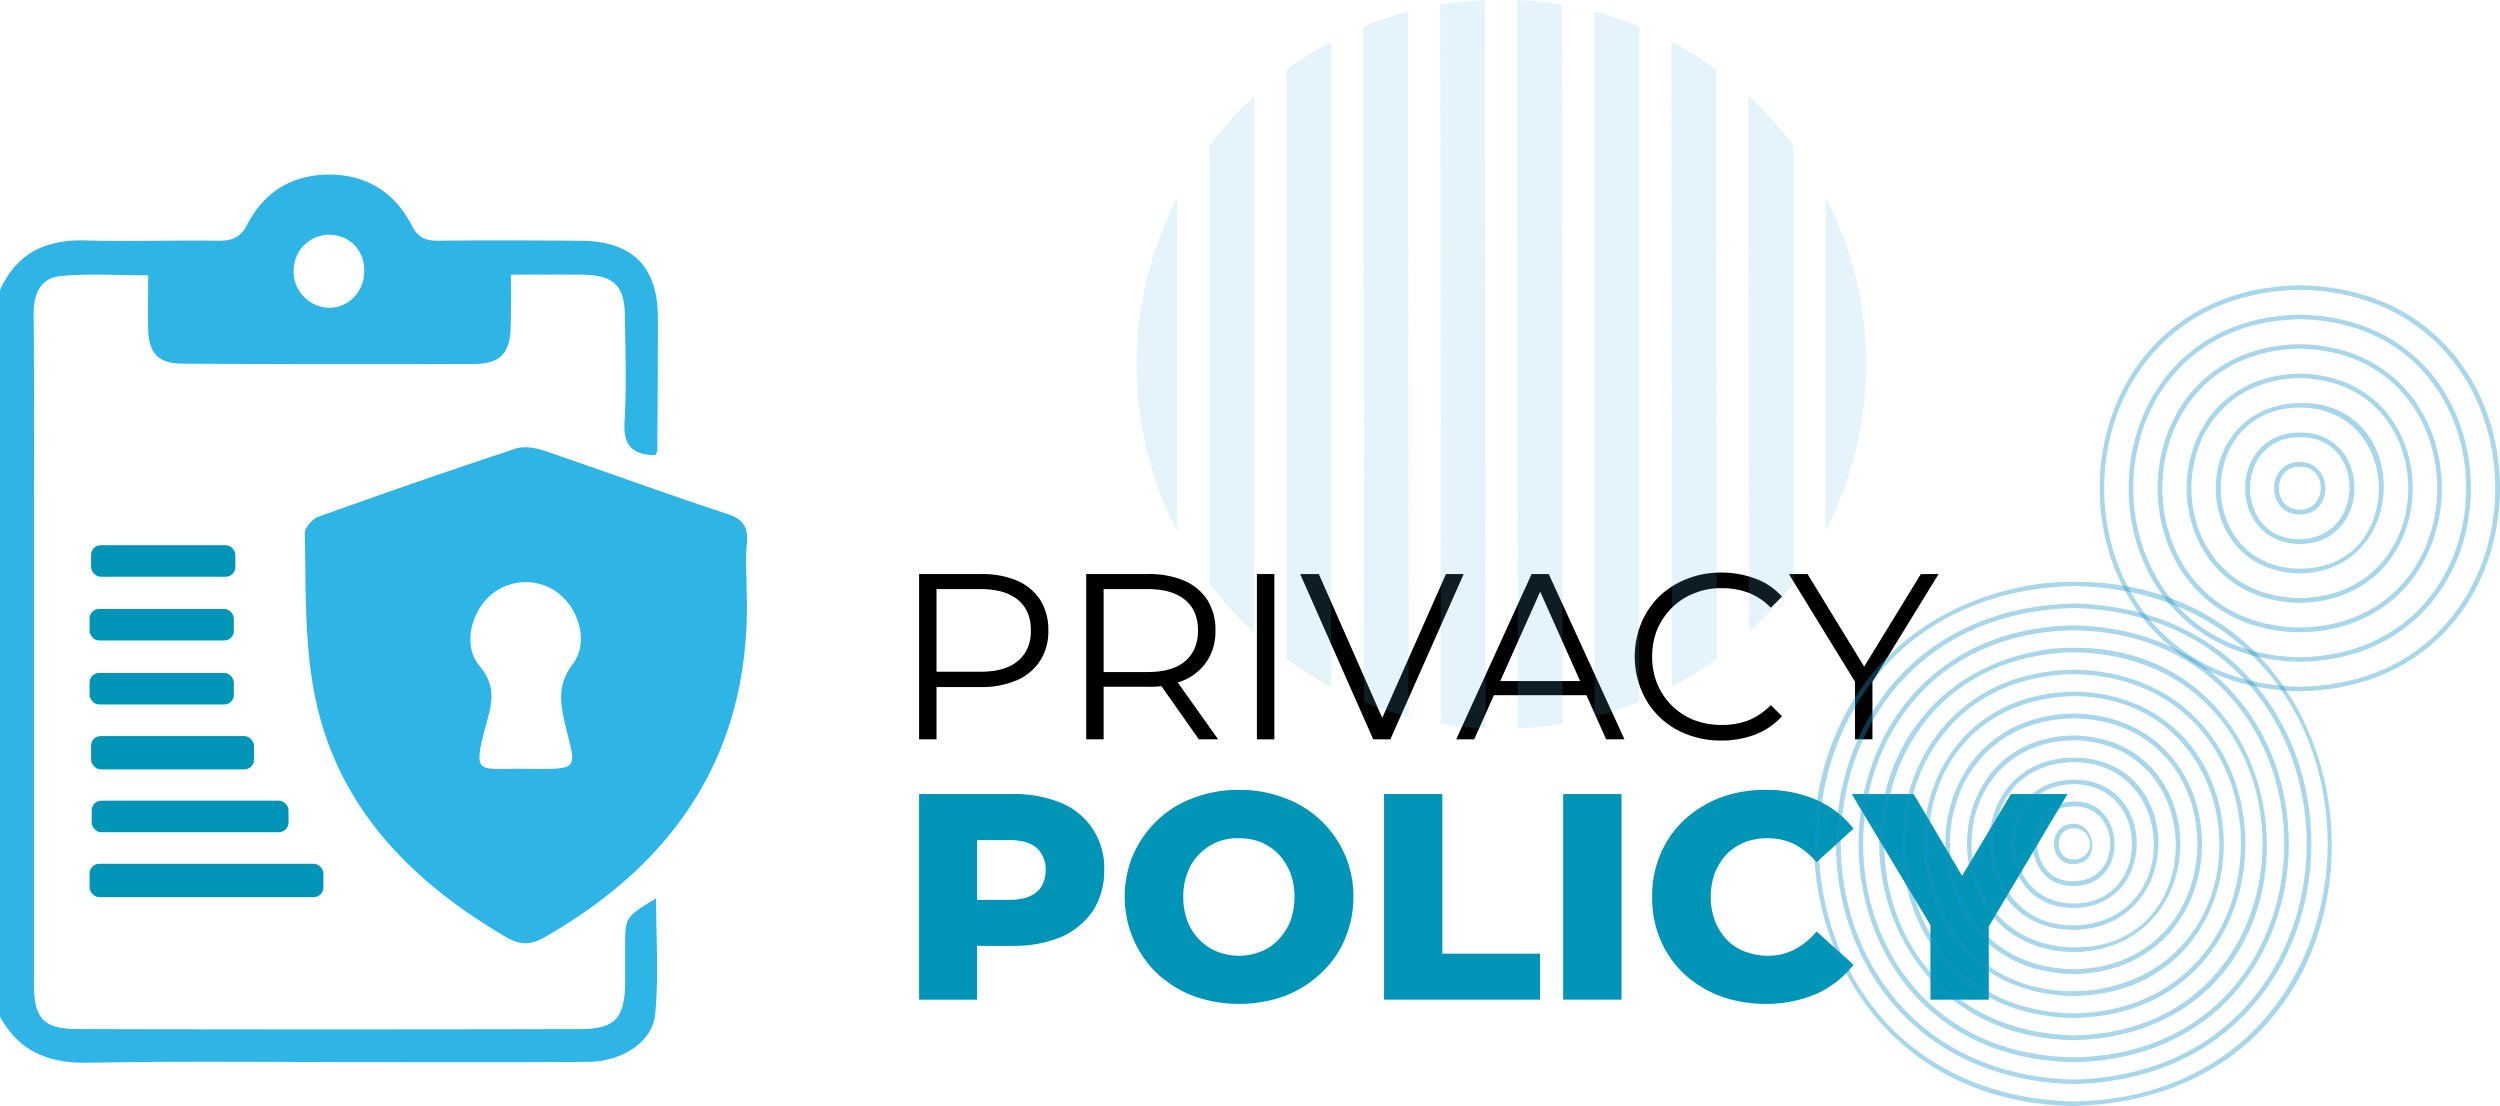 <svg xmlns="http://www.w3.org/2000/svg" width="831.8" height="368" viewBox="0 0 831.8 368">
  <defs>
    <style>
      .cls-1 {
        fill: #0095b7;
      }

      .cls-2 {
        fill: #2eb5e5;
      }

      .cls-3 {
        opacity: 0.16;
      }

      .cls-4 {
        fill: #52b6e2;
      }

      .cls-5 {
        opacity: 0.38;
      }

      .cls-6 {
        fill: #1b94c9;
      }
    </style>
  </defs>
  <g id="Layer_2" data-name="Layer 2">
    <g id="Layer_1-2" data-name="Layer 1">
      <g>
        <g>
          <path d="M305.8,246V191h20.6a29.6,29.6,0,0,1,12,2.2,17.4,17.4,0,0,1,7.7,6.4,18.5,18.5,0,0,1,2.7,10.2,18,18,0,0,1-2.7,10,17.6,17.6,0,0,1-7.7,6.5,29.5,29.5,0,0,1-12,2.3H309l2.6-2.8V246Zm5.8-19.7-2.6-2.8h17.2c5.5,0,9.7-1.2,12.5-3.6s4.3-5.7,4.3-10.1-1.4-7.8-4.3-10.2-7-3.6-12.5-3.6H309l2.6-2.8Z"/>
          <path d="M361.4,246V191H382a29.6,29.6,0,0,1,12,2.2,17.4,17.4,0,0,1,7.7,6.4,18.5,18.5,0,0,1,2.7,10.2,18,18,0,0,1-2.7,10,17.6,17.6,0,0,1-7.7,6.5,29.6,29.6,0,0,1-12,2.2H364.6l2.6-2.7V246Zm5.8-19.7-2.6-2.7h17.2c5.5,0,9.7-1.2,12.5-3.6s4.3-5.8,4.3-10.2-1.4-7.8-4.3-10.2-7-3.6-12.5-3.6H364.6l2.6-2.8ZM398.9,246l-14.1-20h6.3l14.2,20Z"/>
          <path d="M418.2,246V191H424v55Z"/>
          <path d="M456.9,246l-24.3-55h6.2l22.8,51.7h-3.4L481.1,191H487l-24.4,55Z"/>
          <path d="M484.5,246l25.1-55h5.7l25.2,55h-6.1l-23.1-51.7h2.3L490.5,246Zm9.9-14.7,1.7-4.7h32l1.7,4.7Z"/>
          <path d="M572.7,246.4a30.6,30.6,0,0,1-11.5-2.1,26.2,26.2,0,0,1-9.1-5.8,25.9,25.9,0,0,1-6-8.9,29.4,29.4,0,0,1,0-22.3,27.4,27.4,0,0,1,6-8.9,28.2,28.2,0,0,1,9.2-5.8,30.6,30.6,0,0,1,11.5-2.1,32.2,32.2,0,0,1,11.2,2,22,22,0,0,1,8.9,6l-3.7,3.7a21,21,0,0,0-7.5-5,25,25,0,0,0-8.8-1.5,23.5,23.5,0,0,0-9.2,1.7,21.5,21.5,0,0,0-7.4,4.8,22.9,22.9,0,0,0-4.9,7.2,24.2,24.2,0,0,0-1.7,9.1,23.7,23.7,0,0,0,1.7,9,21.9,21.9,0,0,0,12.3,12.1,25.4,25.4,0,0,0,9.2,1.6,25,25,0,0,0,8.8-1.5,22.7,22.7,0,0,0,7.5-5.1l3.7,3.7a23.2,23.2,0,0,1-8.9,6.1A32.4,32.4,0,0,1,572.7,246.4Z"/>
          <path d="M617.2,246V225.5l1.4,3.6L595.2,191h6.2l20.5,33.5h-3.3L639.1,191H645l-23.4,38.1,1.4-3.6V246Z"/>
        </g>
        <g>
          <path class="cls-1" d="M305.8,332.6V264.2H337a40.4,40.4,0,0,1,16.2,3,23.2,23.2,0,0,1,14.2,22.2,24.9,24.9,0,0,1-3.7,13.6,25.2,25.2,0,0,1-10.5,8.7,40.4,40.4,0,0,1-16.2,3H316.4l8.7-8.5v26.4Zm19.3-24.1-8.7-9.1h19.4c4,0,7.1-.9,9.1-2.6s3-4.2,3-7.4a9.4,9.4,0,0,0-3-7.3c-2-1.7-5.1-2.6-9.1-2.6H316.4l8.7-8.9Z"/>
          <path class="cls-1" d="M412.2,334a43.9,43.9,0,0,1-15.1-2.6,37.4,37.4,0,0,1-12.1-7.5,35.3,35.3,0,0,1-7.9-11.4,36,36,0,0,1,0-28.3A35.5,35.5,0,0,1,385,273a33.4,33.4,0,0,1,12.1-7.5,41.3,41.3,0,0,1,15.1-2.7,41.9,41.9,0,0,1,15.2,2.7,35,35,0,0,1,20,18.7,34.5,34.5,0,0,1,2.9,14.1,35.1,35.1,0,0,1-2.9,14.3,32.3,32.3,0,0,1-8,11.3,36.9,36.9,0,0,1-12,7.5A44.1,44.1,0,0,1,412.2,334Zm0-16a19.4,19.4,0,0,0,7.3-1.4,15.9,15.9,0,0,0,5.9-4,19.9,19.9,0,0,0,3.9-6.1,22.9,22.9,0,0,0,1.4-8.1,22,22,0,0,0-1.4-8,20.5,20.5,0,0,0-3.9-6.2,18.7,18.7,0,0,0-5.9-4,19.3,19.3,0,0,0-7.3-1.3,17.5,17.5,0,0,0-13.2,5.3,17.2,17.2,0,0,0-3.9,6.2,22,22,0,0,0-1.4,8,22.9,22.9,0,0,0,1.4,8.1,17.8,17.8,0,0,0,9.8,10.1A19.8,19.8,0,0,0,412.2,318Z"/>
          <path class="cls-1" d="M460.5,332.6V264.2h19.4v53.1h32.5v15.3Z"/>
          <path class="cls-1" d="M520.1,332.6V264.2h19.4v68.4Z"/>
          <path class="cls-1" d="M587.3,334a43,43,0,0,1-15-2.6,37.1,37.1,0,0,1-11.9-7.3,33.4,33.4,0,0,1-7.9-11.3,35.9,35.9,0,0,1-2.8-14.4,35.1,35.1,0,0,1,2.8-14.3,32.5,32.5,0,0,1,7.9-11.3,37.3,37.3,0,0,1,11.9-7.4,43,43,0,0,1,15-2.6,41.9,41.9,0,0,1,17,3.3,32.5,32.5,0,0,1,12.4,9.6l-12.3,11.2a25.4,25.4,0,0,0-7.3-6,19.9,19.9,0,0,0-8.8-2,21.1,21.1,0,0,0-7.7,1.3,18.5,18.5,0,0,0-6.1,4,20.5,20.5,0,0,0-3.9,6.2,22.8,22.8,0,0,0-1.4,8,22.4,22.4,0,0,0,1.4,8,19.3,19.3,0,0,0,3.9,6.2,15.8,15.8,0,0,0,6.1,4,21.1,21.1,0,0,0,7.7,1.4,18.7,18.7,0,0,0,8.8-2.1,23.9,23.9,0,0,0,7.3-6L616.7,321a32.7,32.7,0,0,1-12.4,9.7A41.9,41.9,0,0,1,587.3,334Z"/>
          <path class="cls-1" d="M642.3,332.6V303.7l4.5,11.6-30.7-51.1h20.6l22,37.1H646.9l22.2-37.1h18.8l-30.4,51.1,4.2-11.6v28.9Z"/>
        </g>
        <g>
          <path class="cls-2" d="M0,96.5C5.6,84.1,15.4,79.6,28.6,80s29.2-.1,43.9.1c4.4,0,7.3-.7,9.7-5.3,5.6-10.9,14.9-16.7,27.4-16.7s21.8,6,27.4,16.9c2.2,4.2,4.6,5.1,8.9,5.1,15.7-.2,31.4-.1,47.1,0,17.5.1,25.9,8.5,25.9,25.9,0,14.6-.1,29.2-.2,43.8,0,.5-.4,1-.6,1.6-7.4,0-10.8-2.9-10.3-11,.7-11.8.3-23.7.1-35.5-.1-9.8-3.8-13.3-13.7-13.5-7.6-.1-15.3,0-24.2,0,0,6.2.1,11.9-.1,17.5-.2,8.7-3.5,12.1-12.1,12.2-32.3.1-64.5.1-96.8-.1-8.3,0-11.5-3.3-11.7-11.5-.1-5.7,0-11.4,0-17.9-10.1,0-19.5-.6-28.7.2-6.8.5-9.4,5.5-9.4,12.3.2,23.7.1,47.4.1,71.2V327.5c0,11.4,3.2,14.9,14.7,14.9q83.6.2,167.1,0c11.4,0,14.7-3.6,14.9-14.9V315.1c0-10,0-10,10.3-16.2,0,13.1.9,25.9-.3,38.5-.9,9.4-11.1,15.8-22.4,15.9-23.7.2-47.4.1-71.2.1-31.7,0-63.4-.4-95.1.2-13.1.2-23-3.7-29.3-15.4Zm109.4,5.9c6.6.1,11.8-5.4,11.8-12.3s-4.8-11.7-11.2-12A11.9,11.9,0,0,0,97.7,89.9,12.1,12.1,0,0,0,109.4,102.4Z"/>
          <path class="cls-2" d="M248.4,195.7c2,52.9-22.3,90.5-67.3,116.2-4.7,2.7-8.1,2.5-12.7-.1-33.3-19.5-58.3-45.6-64.5-85.1-2.6-16.2-2.1-32.9-2.5-49.4,0-1.8,2.6-4.7,4.6-5.4,21.8-7.8,43.6-15.4,65.5-22.6,2.8-1,6.5-.3,9.4.6,20.3,6.9,40.4,14.3,60.8,21,5.6,1.8,7.3,4.4,6.8,9.9S248.4,190.8,248.4,195.7Zm-74,60.1c18.8.1,17.4.8,13.7-14.5-1.7-7.3-2.8-13.4,2.5-20.4s2.2-18.1-4.9-23.6a17.9,17.9,0,0,0-22.1.4c-6.8,5.7-9.8,17-4.1,23.8s4.2,12.4,2.4,19C156.9,258.7,159.2,255.5,174.4,255.8Z"/>
          <g>
            <rect class="cls-1" x="29.8" y="223.9" width="48" height="10.5" rx="3.2"/>
            <rect class="cls-1" x="29.8" y="202.6" width="48" height="10.5" rx="3.2"/>
            <rect class="cls-1" x="30.3" y="181.4" width="48" height="10.5" rx="3.2"/>
            <rect class="cls-1" x="30.3" y="244.9" width="54.2" height="11.09" rx="3.2"/>
            <rect class="cls-1" x="30.5" y="266.4" width="65.5" height="10.5" rx="3.2"/>
            <rect class="cls-1" x="29.8" y="287.4" width="77.8" height="11.09" rx="3.2"/>
          </g>
        </g>
        <g class="cls-3">
          <path class="cls-4" d="M556.1,13.8l.2,214.7a142.8,142.8,0,0,0,14.9-9.3L571,23.1A133,133,0,0,0,556.1,13.8Z"/>
          <path class="cls-4" d="M453.6,8.9l.2,224.7a137,137,0,0,0,14.9,5L468.5,3.9A124.1,124.1,0,0,0,453.6,8.9Z"/>
          <path class="cls-4" d="M530.5,3.9V238.5a108.6,108.6,0,0,0,14.9-5V8.8A123.7,123.7,0,0,0,530.5,3.9Z"/>
          <path class="cls-4" d="M504.8,0l.2,242.4a121.3,121.3,0,0,0,14.9-1.6L519.7,1.6A119.2,119.2,0,0,0,504.8,0Z"/>
          <path class="cls-4" d="M479.2,1.6l.2,239.2a104.5,104.5,0,0,0,14.9,1.6L494.1,0A123.4,123.4,0,0,0,479.2,1.6Z"/>
          <path class="cls-4" d="M428,23.3v196a133,133,0,0,0,14.9,9.3V13.9A120.6,120.6,0,0,0,428,23.3Z"/>
          <path class="cls-4" d="M581.7,31.9l.2,178.4a129,129,0,0,0,14.9-16.4V48.4A129.9,129.9,0,0,0,581.7,31.9Z"/>
          <path class="cls-4" d="M620.9,121.2a120.5,120.5,0,0,0-13.5-55.6V176.7A121.9,121.9,0,0,0,620.9,121.2Z"/>
          <path class="cls-4" d="M378.2,121.2a120.5,120.5,0,0,0,13.5,55.6V65.8A120,120,0,0,0,378.2,121.2Z"/>
          <path class="cls-4" d="M402.4,48.6V194a122.1,122.1,0,0,0,14.9,16.5V32.1A111.1,111.1,0,0,0,402.4,48.6Z"/>
        </g>
        <g class="cls-5">
          <g>
            <path class="cls-6" d="M689.9,287.5c-8.2.1-8.9-12.6-.7-13.4S699.2,287.6,689.9,287.5Zm.1-11.9c-7.1-.1-6.5,11.2.6,10.3S696.3,275.5,690,275.6Z"/>
            <path class="cls-6" d="M689.9,294.8c-17.1.3-18.7-26.3-1.6-28C707.5,264.4,709.2,294.9,689.9,294.8Zm.1-26.5c-17.1-.2-15.7,27,1.4,24.8C706.6,291.6,705.2,268,690,268.3Z"/>
            <path class="cls-6" d="M689.9,302.1c-27.9-.1-27.9-42.6.1-42.7S717.9,302,689.9,302.1Zm.1-41.2c-25.9.1-26,39.5-.1,39.7S715.9,261.1,690,260.9Z"/>
            <path class="cls-6" d="M689.9,309.4c-37.5-.2-37.4-57.3.1-57.3S727.6,308.8,689.9,309.4Zm.1-55.8c-37.6.4-34.2,58.1,3.2,54.1C726.4,303.8,723.4,253.6,690,253.6Z"/>
            <path class="cls-6" d="M689.9,316.8c-47.3-.9-47.2-71.4.1-72.1C737.3,245.6,737.2,316.1,689.9,316.8Zm.1-70.5c-45.3.7-45.4,68.1-.1,68.9S735.3,247.1,690,246.3Z"/>
            <path class="cls-6" d="M689.9,324.1c-56.9-1-56.9-85.7.1-86.7C746.9,238.4,746.9,323.1,689.9,324.1ZM690,239c-54.9.9-55,82.5-.1,83.5C744.8,321.6,744.9,239.9,690,239Z"/>
            <path class="cls-6" d="M689.9,331.4c-66.6-1.2-66.5-100.2.1-101.3C756.6,231.3,756.5,330.4,689.9,331.4Zm.1-99.8c-68.4,1.7-62.3,104.4,5.8,97.9C756.1,321.7,750.9,232.3,690,231.6Z"/>
            <path class="cls-6" d="M689.9,338.7c-76.2-1.3-76.1-114.7.1-115.9C766.2,224.1,766.1,337.5,689.9,338.7Zm.1-114.4c-74.2,1.2-74.2,111.5-.1,112.9C764.1,335.9,764.2,225.6,690,224.3Z"/>
            <path class="cls-6" d="M689.9,346.1c-81.3-1.6-88.2-119.2-7.7-130.2C772.7,207.3,780.9,343.8,689.9,346.1ZM690,217c-84,2-84.2,125.3-.1,127.5C773.7,343.1,773.8,218.5,690,217Z"/>
            <path class="cls-6" d="M689.9,353.4c-95.5-1.7-95.3-143.7.1-145.3C785.5,209.8,785.3,351.8,689.9,353.4Zm.1-143.7c-93.4,1.5-93.5,140.5-.1,142.1C783.3,350.3,783.4,211.3,690,209.7Z"/>
            <path class="cls-6" d="M689.9,360.7c-105.5-2.8-105.3-157.5.2-159.9C795.5,203.6,795.3,358.2,689.9,360.7Zm.2-158.4c-103.4,2.5-103.6,154.1-.2,156.9C793.2,356.7,793.4,205.1,690.1,202.3Z"/>
            <path class="cls-6" d="M689.8,368c-108.5-2-117.7-159.2-10.2-173.9C800.6,182.6,811.4,365,689.8,368Zm.3-173c-113.1,2.7-113.3,168.5-.3,171.5C802.6,364.6,802.7,197,690.1,195Z"/>
          </g>
        </g>
        <g class="cls-5">
          <g>
            <path class="cls-6" d="M765.2,171.2c-11.4.1-11.4-17.7,0-17.5S776.5,171.3,765.2,171.2Zm0-15.9c-9.3-.2-9.3,14.4,0,14.3S774.5,155.1,765.2,155.3Z"/>
            <path class="cls-6" d="M765.2,181c-24.3-.2-24.3-37,0-37.1S789.4,180.9,765.2,181Zm0-35.5c-22.1-.3-22.1,34.2,0,33.9S787.2,145.1,765.2,145.5Z"/>
            <path class="cls-6" d="M765.2,190.8c-37.3-.7-37.3-56,0-56.7S802.4,190.1,765.2,190.8Zm0-55.2c-35.1.2-35.1,53.4,0,53.6S800.2,135.8,765.2,135.6Z"/>
            <path class="cls-6" d="M765.2,200.6c-50.2-.9-50.2-75.4,0-76.3C815.3,125.2,815.3,199.7,765.2,200.6Zm0-74.8c-48.1.9-48.1,72.4,0,73.2C813.3,198.2,813.3,126.7,765.2,125.8Z"/>
            <path class="cls-6" d="M765.2,210.4c-63.1-1.1-63.1-94.8,0-95.9C828.2,115.6,828.2,209.3,765.2,210.4Zm0-94.4c-61,1.1-61,91.8,0,92.8C826.2,207.8,826.1,117.1,765.2,116Z"/>
            <path class="cls-6" d="M765.2,220.2c-76-1.4-75.9-114.2,0-115.5C841.1,106,841.1,218.9,765.2,220.2Zm0-114c-73.9,1.3-73.9,111.1,0,112.5C839,217.3,839,107.5,765.2,106.2Z"/>
            <path class="cls-6" d="M765.2,230c-88.8-1.6-88.8-133.6,0-135.1C854,96.4,854,228.4,765.2,230Zm0-133.6c-86.8,1.6-86.8,130.5,0,132.1C851.9,226.9,851.9,98,765.2,96.4Z"/>
          </g>
        </g>
      </g>
    </g>
  </g>
</svg>

